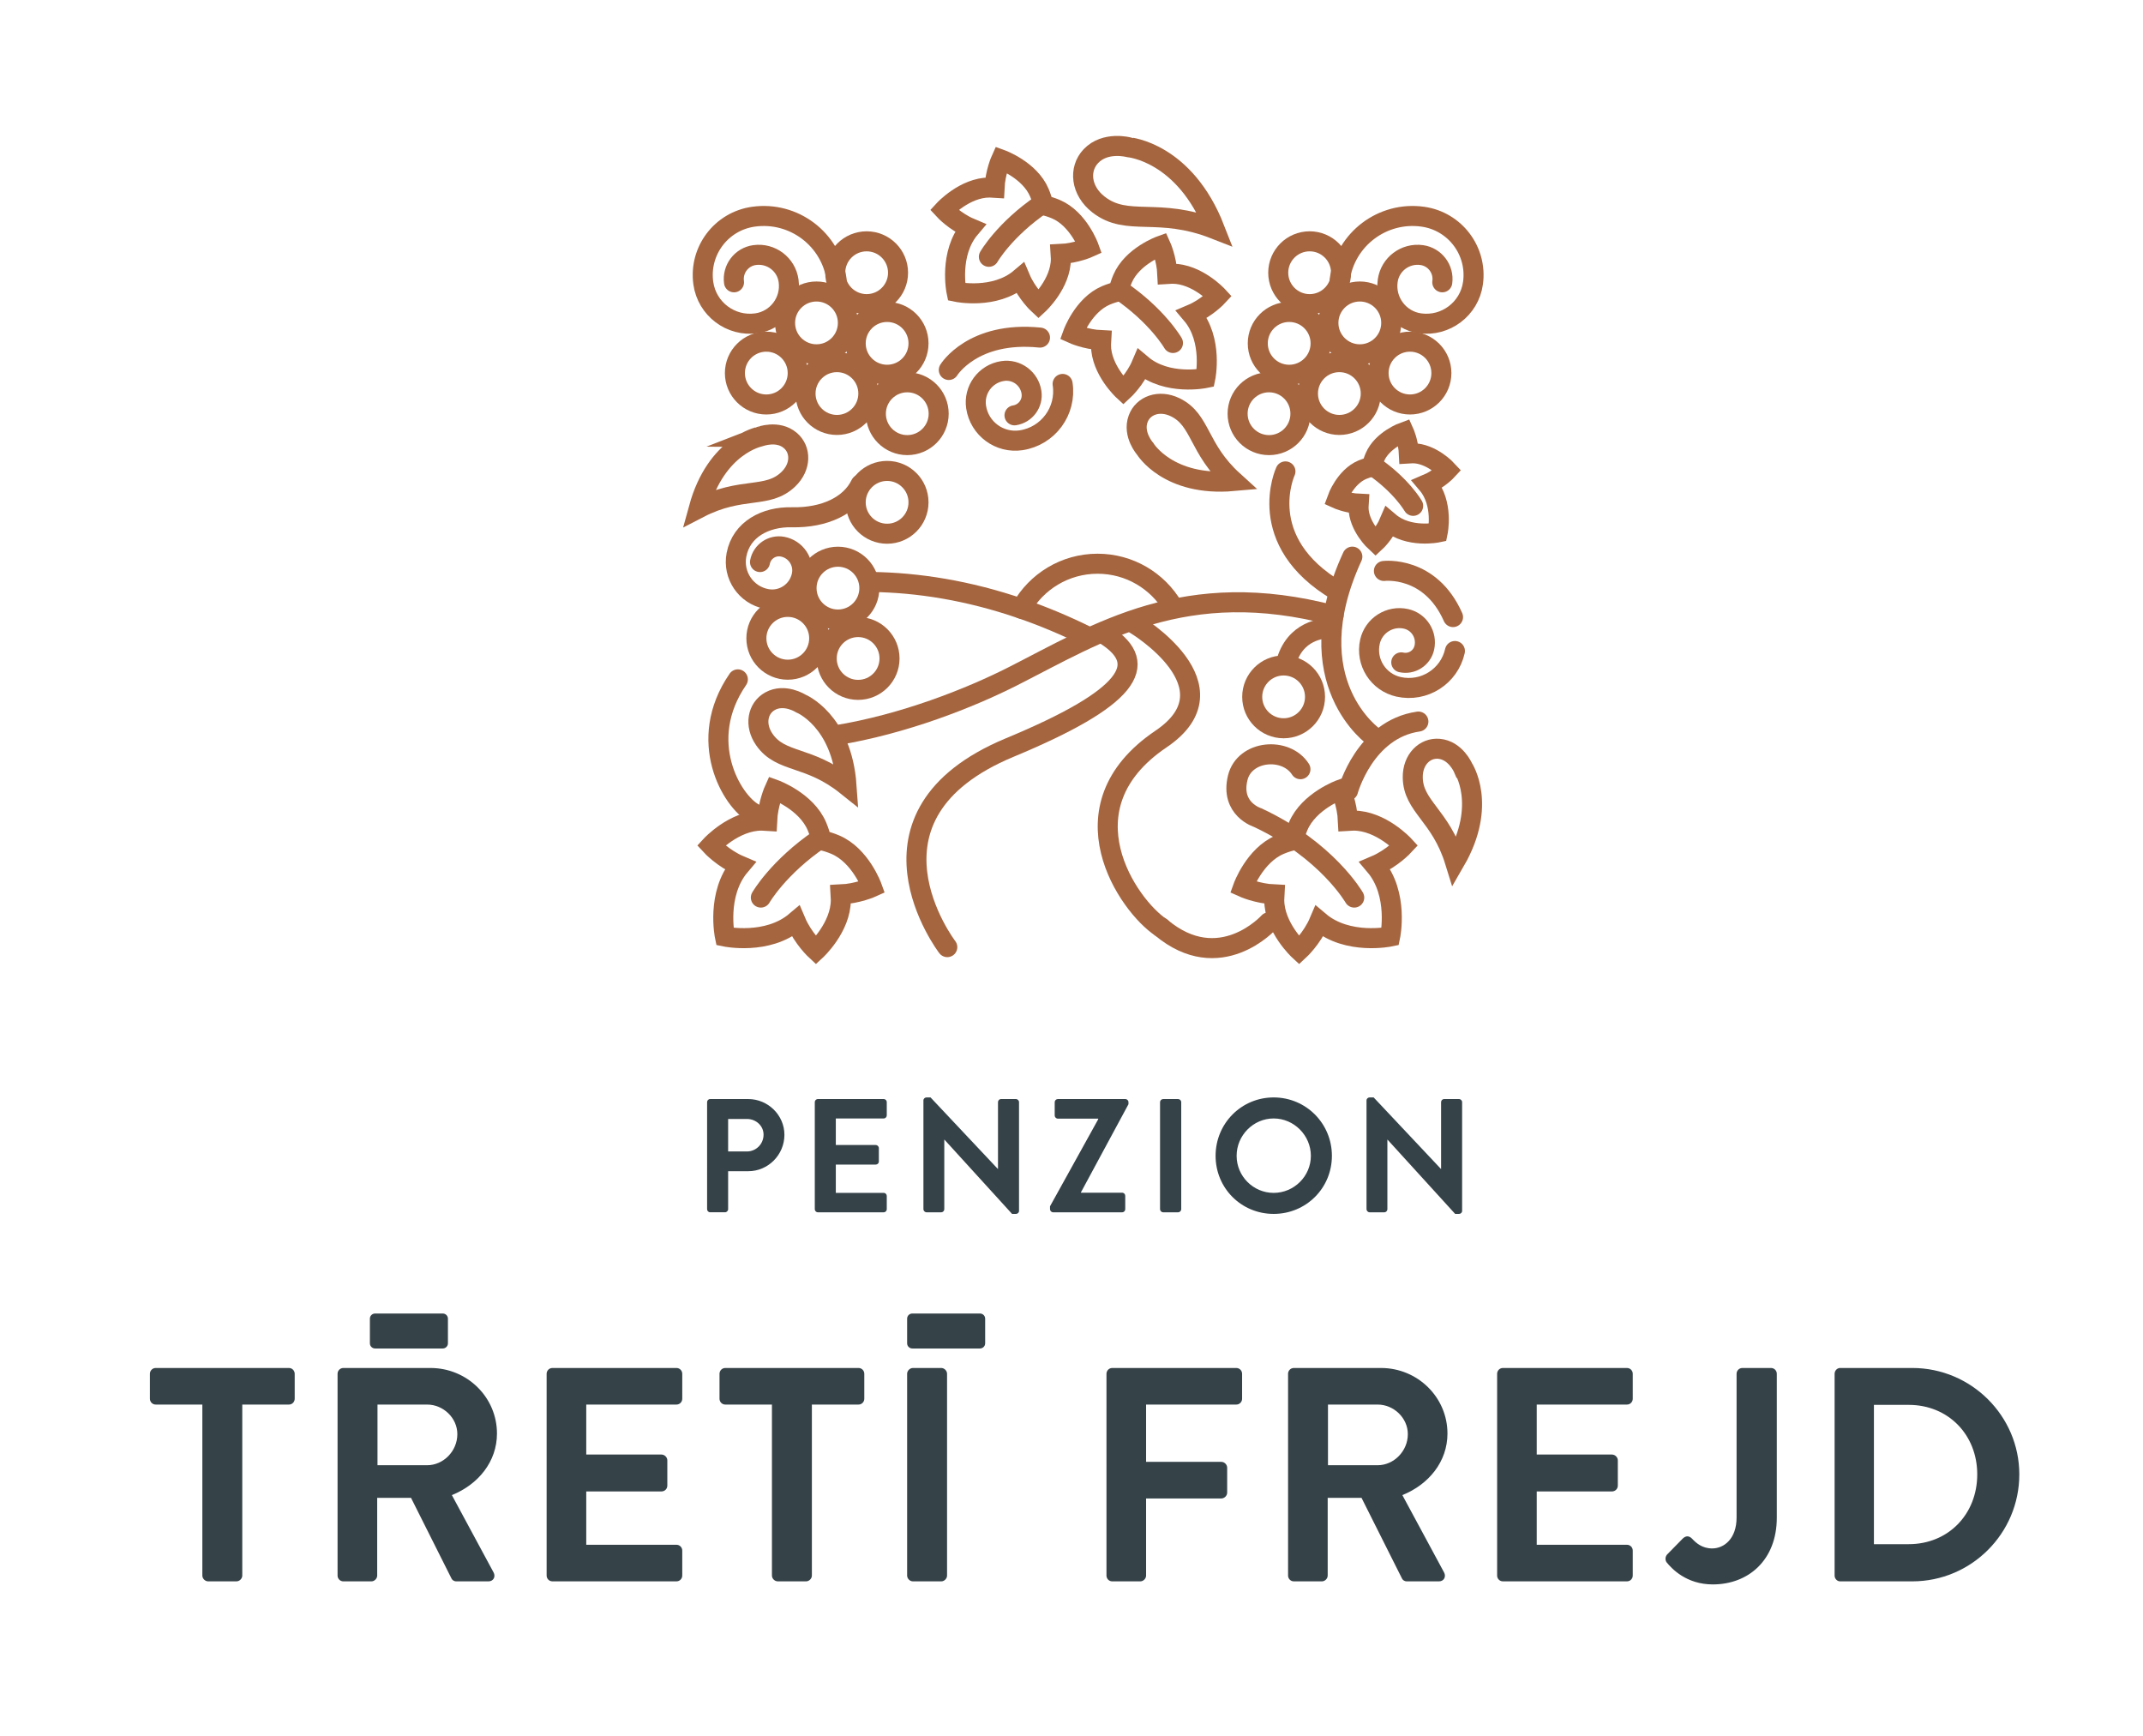 <?xml version="1.0" encoding="utf-8"?>
<!-- Generator: Adobe Illustrator 15.0.2, SVG Export Plug-In . SVG Version: 6.00 Build 0)  -->
<!DOCTYPE svg PUBLIC "-//W3C//DTD SVG 1.1//EN" "http://www.w3.org/Graphics/SVG/1.1/DTD/svg11.dtd">
<svg version="1.1" id="Vrstva_1" xmlns="http://www.w3.org/2000/svg" xmlns:xlink="http://www.w3.org/1999/xlink" x="0px" y="0px"
	 width="321px" height="260px" viewBox="0 0 321 260" enable-background="new 0 0 321 260" xml:space="preserve">
<g>
	<defs>
		<rect id="SVGID_1_" x="-121" y="-153.93" width="566.93" height="566.93"/>
	</defs>
	<clipPath id="SVGID_2_">
		<use xlink:href="#SVGID_1_"  overflow="visible"/>
	</clipPath>
	<path clip-path="url(#SVGID_2_)" fill="#354248" d="M105.917,165.07c0-0.242,0.193-0.46,0.46-0.46h5.694
		c2.98,0,5.427,2.422,5.427,5.355c0,3.005-2.447,5.452-5.403,5.452h-3.029v5.692c0,0.243-0.218,0.46-0.46,0.46h-2.229
		c-0.267,0-0.46-0.217-0.46-0.46V165.07z M111.877,172.462c1.357,0,2.496-1.091,2.496-2.521c0-1.333-1.139-2.349-2.496-2.349h-2.811
		v4.87H111.877z"/>
	<path clip-path="url(#SVGID_2_)" fill="#354248" d="M122.047,165.071c0-0.242,0.194-0.46,0.46-0.46h9.862
		c0.267,0,0.46,0.218,0.46,0.46v1.985c0,0.243-0.193,0.461-0.46,0.461h-7.172v3.975h5.985c0.242,0,0.46,0.218,0.46,0.461v2.011
		c0,0.267-0.218,0.46-0.46,0.46h-5.985v4.24h7.172c0.267,0,0.46,0.219,0.46,0.461v1.986c0,0.241-0.193,0.46-0.46,0.46h-9.862
		c-0.266,0-0.46-0.219-0.46-0.46V165.071z"/>
	<path clip-path="url(#SVGID_2_)" fill="#354248" d="M138.32,164.805c0-0.242,0.218-0.438,0.46-0.438h0.606l10.08,10.71h0.024
		v-10.006c0-0.243,0.194-0.46,0.46-0.46h2.229c0.243,0,0.461,0.217,0.461,0.46v16.305c0,0.243-0.218,0.438-0.461,0.438h-0.581
		l-10.128-11.121h-0.025v10.419c0,0.242-0.193,0.46-0.459,0.46h-2.206c-0.242,0-0.46-0.218-0.46-0.46V164.805z"/>
	<path clip-path="url(#SVGID_2_)" fill="#354248" d="M157.281,180.676l7.221-13.037v-0.096h-6.057c-0.243,0-0.461-0.22-0.461-0.462
		v-2.01c0-0.243,0.218-0.46,0.461-0.46h10.127c0.243,0,0.461,0.217,0.461,0.46v0.315l-7.124,13.205v0.048h6.179
		c0.267,0,0.461,0.218,0.461,0.461v2.011c0,0.242-0.194,0.46-0.461,0.46h-10.346c-0.243,0-0.461-0.218-0.461-0.46V180.676z"/>
	<path clip-path="url(#SVGID_2_)" fill="#354248" d="M173.763,165.071c0-0.242,0.218-0.46,0.46-0.46h2.254
		c0.242,0,0.46,0.218,0.46,0.46v16.04c0,0.241-0.218,0.46-0.46,0.46h-2.254c-0.242,0-0.46-0.219-0.46-0.46V165.071z"/>
	<path clip-path="url(#SVGID_2_)" fill="#354248" d="M190.783,164.368c4.846,0,8.723,3.9,8.723,8.747
		c0,4.846-3.877,8.697-8.723,8.697c-4.847,0-8.699-3.852-8.699-8.697C182.084,168.269,185.937,164.368,190.783,164.368
		 M190.783,178.664c3.053,0,5.572-2.495,5.572-5.549s-2.52-5.598-5.572-5.598c-3.054,0-5.549,2.544-5.549,5.598
		S187.729,178.664,190.783,178.664"/>
	<path clip-path="url(#SVGID_2_)" fill="#354248" d="M204.692,164.805c0-0.242,0.218-0.438,0.46-0.438h0.606l10.08,10.71h0.023
		v-10.006c0-0.243,0.193-0.46,0.46-0.46h2.229c0.243,0,0.461,0.217,0.461,0.46v16.305c0,0.243-0.218,0.438-0.461,0.438h-0.582
		l-10.128-11.121h-0.024v10.419c0,0.242-0.193,0.46-0.46,0.46h-2.205c-0.242,0-0.46-0.218-0.46-0.46V164.805z"/>
	<path clip-path="url(#SVGID_2_)" fill="#354248" d="M30.31,210.369h-6.985c-0.502,0-0.868-0.411-0.868-0.867v-3.744
		c0-0.456,0.366-0.868,0.868-0.868h19.951c0.502,0,0.867,0.412,0.867,0.868v3.744c0,0.456-0.365,0.867-0.867,0.867H36.29v25.611
		c0,0.456-0.411,0.867-0.867,0.867h-4.246c-0.456,0-0.867-0.411-0.867-0.867V210.369z"/>
	<path clip-path="url(#SVGID_2_)" fill="#354248" d="M50.564,205.758c0-0.456,0.365-0.867,0.867-0.867h13.057
		c5.479,0,9.953,4.382,9.953,9.815c0,4.2-2.785,7.625-6.757,9.223l6.255,11.595c0.319,0.595,0,1.325-0.776,1.325h-4.794
		c-0.411,0-0.639-0.229-0.731-0.412l-6.071-12.097h-5.068v11.641c0,0.456-0.411,0.868-0.867,0.868h-4.201
		c-0.502,0-0.867-0.412-0.867-0.868V205.758z M63.986,219.454c2.42,0,4.52-2.101,4.52-4.656c0-2.42-2.1-4.429-4.52-4.429h-7.441
		v9.085H63.986z"/>
	<path clip-path="url(#SVGID_2_)" fill="#354248" d="M81.879,205.758c0-0.456,0.365-0.867,0.868-0.867h18.581
		c0.502,0,0.867,0.411,0.867,0.867v3.744c0,0.455-0.365,0.866-0.867,0.866H87.815v7.488h11.276c0.456,0,0.867,0.411,0.867,0.867
		v3.79c0,0.502-0.411,0.867-0.867,0.867H87.815v7.988h13.513c0.502,0,0.867,0.411,0.867,0.867v3.745
		c0,0.456-0.365,0.867-0.867,0.867H82.748c-0.503,0-0.868-0.411-0.868-0.867V205.758z"/>
	<path clip-path="url(#SVGID_2_)" fill="#354248" d="M115.629,210.369h-6.985c-0.502,0-0.868-0.411-0.868-0.867v-3.744
		c0-0.456,0.366-0.868,0.868-0.868h19.951c0.502,0,0.867,0.412,0.867,0.868v3.744c0,0.456-0.365,0.867-0.867,0.867h-6.985v25.611
		c0,0.456-0.411,0.867-0.868,0.867h-4.245c-0.457,0-0.868-0.411-0.868-0.867V210.369z"/>
	<path clip-path="url(#SVGID_2_)" fill="#354248" d="M135.879,205.758c0-0.456,0.411-0.867,0.867-0.867h4.246
		c0.456,0,0.867,0.411,0.867,0.867v30.224c0,0.456-0.411,0.867-0.867,0.867h-4.246c-0.456,0-0.867-0.411-0.867-0.867V205.758z"/>
	<path clip-path="url(#SVGID_2_)" fill="#354248" d="M165.739,205.758c0-0.456,0.365-0.867,0.867-0.867h18.581
		c0.502,0,0.867,0.411,0.867,0.867v3.744c0,0.455-0.365,0.866-0.867,0.866h-13.514v8.583h11.276c0.457,0,0.868,0.411,0.868,0.868
		v3.744c0,0.456-0.411,0.867-0.868,0.867h-11.276v11.551c0,0.456-0.411,0.867-0.867,0.867h-4.2c-0.502,0-0.867-0.411-0.867-0.867
		V205.758z"/>
	<path clip-path="url(#SVGID_2_)" fill="#354248" d="M192.938,205.758c0-0.456,0.365-0.867,0.867-0.867h13.058
		c5.479,0,9.952,4.382,9.952,9.815c0,4.2-2.785,7.625-6.757,9.223l6.255,11.595c0.319,0.595,0,1.325-0.776,1.325h-4.794
		c-0.41,0-0.639-0.229-0.73-0.412l-6.071-12.097h-5.068v11.641c0,0.456-0.411,0.868-0.866,0.868h-4.201
		c-0.502,0-0.867-0.412-0.867-0.868V205.758z M206.359,219.454c2.42,0,4.521-2.101,4.521-4.656c0-2.42-2.102-4.429-4.521-4.429
		h-7.441v9.085H206.359z"/>
	<path clip-path="url(#SVGID_2_)" fill="#354248" d="M224.254,205.758c0-0.456,0.365-0.867,0.867-0.867h18.581
		c0.503,0,0.868,0.411,0.868,0.867v3.744c0,0.455-0.365,0.866-0.868,0.866h-13.514v7.488h11.277c0.456,0,0.867,0.411,0.867,0.867
		v3.79c0,0.502-0.411,0.867-0.867,0.867h-11.277v7.988h13.514c0.503,0,0.868,0.411,0.868,0.867v3.745
		c0,0.456-0.365,0.867-0.868,0.867h-18.581c-0.502,0-0.867-0.411-0.867-0.867V205.758z"/>
	<path clip-path="url(#SVGID_2_)" fill="#354248" d="M249.713,232.831l2.374-2.42c0.502-0.456,0.959-0.365,1.37,0.046
		c0.593,0.64,1.506,1.461,3.013,1.461c1.78,0,3.652-1.461,3.652-4.611v-21.549c0-0.456,0.365-0.867,0.867-0.867h4.292
		c0.502,0,0.867,0.411,0.867,0.867v21.549c0,6.346-4.246,9.999-9.587,9.999c-3.973,0-6.164-2.374-6.939-3.333
		C249.394,233.606,249.439,233.149,249.713,232.831"/>
	<path clip-path="url(#SVGID_2_)" fill="#354248" d="M274.806,205.758c0-0.457,0.366-0.868,0.822-0.868h10.819
		c8.812,0,16.025,7.168,16.025,15.935c0,8.855-7.214,16.023-16.025,16.023h-10.819c-0.456,0-0.822-0.41-0.822-0.866V205.758z
		 M285.9,231.279c5.935,0,10.271-4.476,10.271-10.455c0-5.937-4.337-10.409-10.271-10.409h-5.205v20.864H285.9z"/>
	<path clip-path="url(#SVGID_2_)" fill="#354248" d="M66.322,201.969H56.181c-0.428,0-0.774-0.348-0.774-0.773v-3.692
		c0-0.427,0.346-0.772,0.774-0.772h10.141c0.427,0,0.774,0.346,0.774,0.772v3.692C67.096,201.621,66.749,201.969,66.322,201.969"/>
	<path clip-path="url(#SVGID_2_)" fill="#354248" d="M146.794,201.969h-10.141c-0.427,0-0.774-0.348-0.774-0.773v-3.692
		c0-0.427,0.347-0.772,0.774-0.772h10.141c0.427,0,0.774,0.346,0.774,0.772v3.692C147.568,201.621,147.221,201.969,146.794,201.969"
		/>
	
		<path clip-path="url(#SVGID_2_)" fill="none" stroke="#A5653F" stroke-width="3" stroke-linecap="round" stroke-miterlimit="10" d="
		M153.023,91.181c3.222,1.111,6.532,2.486,9.917,4.166"/>
	
		<path clip-path="url(#SVGID_2_)" fill="none" stroke="#A5653F" stroke-width="3" stroke-linecap="round" stroke-miterlimit="10" d="
		M130.633,87.165c6.773,0.102,14.304,1.227,22.39,4.016"/>
	
		<path clip-path="url(#SVGID_2_)" fill="none" stroke="#A5653F" stroke-width="3" stroke-linecap="round" stroke-miterlimit="10" d="
		M199.76,92.176c-22.216-5.873-35.227,2.611-48.048,9.117c-6.294,3.193-16.323,7.195-26.577,8.843"/>
	
		<path clip-path="url(#SVGID_2_)" fill="none" stroke="#A5653F" stroke-width="3" stroke-linecap="round" stroke-miterlimit="10" d="
		M173.907,138.902c-4.851-3.191-15.226-17.938,0-28.213c11.682-7.883-3.829-17.17-3.829-17.17"/>
	
		<path clip-path="url(#SVGID_2_)" fill="none" stroke="#A5653F" stroke-width="3" stroke-linecap="round" stroke-miterlimit="10" d="
		M141.895,141.857c0,0-15.127-19.723,9.353-29.894c17.766-7.38,21.19-12.424,14.417-16.806"/>
	
		<circle clip-path="url(#SVGID_2_)" fill="none" stroke="#A5653F" stroke-width="3" stroke-linecap="round" stroke-miterlimit="10" cx="211.202" cy="55.877" r="4.704"/>
	
		<circle clip-path="url(#SVGID_2_)" fill="none" stroke="#A5653F" stroke-width="3" stroke-linecap="round" stroke-miterlimit="10" cx="203.687" cy="48.363" r="4.705"/>
	
		<circle clip-path="url(#SVGID_2_)" fill="none" stroke="#A5653F" stroke-width="3" stroke-linecap="round" stroke-miterlimit="10" cx="196.172" cy="40.848" r="4.705"/>
	
		<circle clip-path="url(#SVGID_2_)" fill="none" stroke="#A5653F" stroke-width="3" stroke-linecap="round" stroke-miterlimit="10" cx="200.623" cy="58.942" r="4.704"/>
	
		<circle clip-path="url(#SVGID_2_)" fill="none" stroke="#A5653F" stroke-width="3" stroke-linecap="round" stroke-miterlimit="10" cx="193.108" cy="51.427" r="4.705"/>
	
		<circle clip-path="url(#SVGID_2_)" fill="none" stroke="#A5653F" stroke-width="3" stroke-linecap="round" stroke-miterlimit="10" cx="190.087" cy="61.962" r="4.705"/>
	
		<path clip-path="url(#SVGID_2_)" fill="none" stroke="#A5653F" stroke-width="3" stroke-linecap="round" stroke-miterlimit="10" d="
		M200.681,41.848c0.843-6.03,6.414-10.235,12.443-9.392c4.824,0.674,8.188,5.131,7.514,9.955c-0.539,3.859-4.104,6.55-7.964,6.011
		c-3.087-0.431-5.24-3.284-4.809-6.371c0.345-2.47,2.627-4.192,5.097-3.847c1.976,0.276,3.354,2.102,3.078,4.078"/>
	
		<circle clip-path="url(#SVGID_2_)" fill="none" stroke="#A5653F" stroke-width="3" stroke-linecap="round" stroke-miterlimit="10" cx="192.273" cy="104.373" r="4.704"/>
	
		<circle clip-path="url(#SVGID_2_)" fill="none" stroke="#A5653F" stroke-width="3" stroke-linecap="round" stroke-miterlimit="10" cx="132.879" cy="75.235" r="4.704"/>
	
		<path clip-path="url(#SVGID_2_)" fill="none" stroke="#A5653F" stroke-width="3" stroke-linecap="round" stroke-miterlimit="10" d="
		M159.17,57.503c0.615,4.044-2.166,7.821-6.21,8.436c-3.235,0.491-6.257-1.733-6.748-4.968c-0.394-2.589,1.386-5.006,3.974-5.399
		c2.07-0.315,4.005,1.109,4.319,3.18c0.252,1.656-0.887,3.203-2.543,3.455"/>
	
		<circle clip-path="url(#SVGID_2_)" fill="none" stroke="#A5653F" stroke-width="3" stroke-linecap="round" stroke-miterlimit="10" cx="118.003" cy="95.601" r="4.704"/>
	
		<circle clip-path="url(#SVGID_2_)" fill="none" stroke="#A5653F" stroke-width="3" stroke-linecap="round" stroke-miterlimit="10" cx="125.517" cy="88.086" r="4.704"/>
	
		<circle clip-path="url(#SVGID_2_)" fill="none" stroke="#A5653F" stroke-width="3" stroke-linecap="round" stroke-miterlimit="10" cx="128.538" cy="98.622" r="4.704"/>
	
		<path clip-path="url(#SVGID_2_)" fill="none" stroke="#A5653F" stroke-width="3" stroke-linecap="round" stroke-miterlimit="10" d="
		M113.839,84.181c0.299-1.571,1.815-2.602,3.386-2.303c1.964,0.374,3.253,2.27,2.879,4.233c-0.468,2.455-2.837,4.066-5.292,3.598
		c-3.068-0.584-5.082-3.546-4.497-6.614c0.731-3.835,4.364-5.71,8.268-5.622c4.972,0.114,8.819-1.796,10.325-4.922"/>
	
		<circle clip-path="url(#SVGID_2_)" fill="none" stroke="#A5653F" stroke-width="3" stroke-linecap="round" stroke-miterlimit="10" cx="114.785" cy="55.877" r="4.704"/>
	
		<circle clip-path="url(#SVGID_2_)" fill="none" stroke="#A5653F" stroke-width="3" stroke-linecap="round" stroke-miterlimit="10" cx="122.301" cy="48.363" r="4.704"/>
	
		<circle clip-path="url(#SVGID_2_)" fill="none" stroke="#A5653F" stroke-width="3" stroke-linecap="round" stroke-miterlimit="10" cx="129.815" cy="40.848" r="4.704"/>
	
		<circle clip-path="url(#SVGID_2_)" fill="none" stroke="#A5653F" stroke-width="3" stroke-linecap="round" stroke-miterlimit="10" cx="125.365" cy="58.942" r="4.704"/>
	
		<circle clip-path="url(#SVGID_2_)" fill="none" stroke="#A5653F" stroke-width="3" stroke-linecap="round" stroke-miterlimit="10" cx="132.88" cy="51.427" r="4.704"/>
	
		<circle clip-path="url(#SVGID_2_)" fill="none" stroke="#A5653F" stroke-width="3" stroke-linecap="round" stroke-miterlimit="10" cx="135.9" cy="61.962" r="4.704"/>
	
		<path clip-path="url(#SVGID_2_)" fill="none" stroke="#A5653F" stroke-width="3" stroke-linecap="round" stroke-miterlimit="10" d="
		M125.307,41.848c-0.843-6.03-6.414-10.235-12.444-9.392c-4.824,0.674-8.188,5.131-7.514,9.955c0.54,3.859,4.105,6.55,7.965,6.011
		c3.087-0.431,5.24-3.284,4.808-6.371c-0.345-2.47-2.627-4.192-5.097-3.847c-1.975,0.276-3.353,2.102-3.077,4.078"/>
	
		<path clip-path="url(#SVGID_2_)" fill="none" stroke="#A5653F" stroke-width="3" stroke-linecap="round" stroke-miterlimit="10" d="
		M181.966,34.308c-8.548-3.352-13.063-0.288-17.418-3.674c-2.674-2.08-2.99-5.304-1.14-7.251c2.166-2.28,5.666-1.325,5.666-1.325
		S177.449,22.732,181.966,34.308z"/>
	
		<path clip-path="url(#SVGID_2_)" fill="none" stroke="#A5653F" stroke-width="3" stroke-linecap="round" stroke-miterlimit="10" d="
		M104.676,76.105c6.454-3.343,10.261-1.303,13.41-4.328c1.934-1.859,1.917-4.422,0.3-5.803c-1.894-1.616-4.57-0.576-4.57-0.576
		S107.278,66.62,104.676,76.105z"/>
	
		<path clip-path="url(#SVGID_2_)" fill="none" stroke="#A5653F" stroke-width="3" stroke-linecap="round" stroke-miterlimit="10" d="
		M217.937,129.03c-2.143-6.945-6.268-8.229-6.319-12.595c-0.033-2.682,1.808-4.467,3.926-4.283c2.48,0.216,3.616,2.854,3.616,2.854
		S222.873,120.523,217.937,129.03z"/>
	
		<path clip-path="url(#SVGID_2_)" fill="none" stroke="#A5653F" stroke-width="3" stroke-linecap="round" stroke-miterlimit="10" d="
		M184.757,72.05c-5.385-4.882-4.802-9.162-8.735-11.058c-2.416-1.164-4.813-0.254-5.542,1.744c-0.854,2.338,1.054,4.483,1.054,4.483
		S174.959,72.921,184.757,72.05z"/>
	
		<path clip-path="url(#SVGID_2_)" fill="none" stroke="#A5653F" stroke-width="3" stroke-linecap="round" stroke-miterlimit="10" d="
		M126.801,117.646c-5.674-4.542-9.808-3.287-12.303-6.87c-1.533-2.201-1.014-4.712,0.842-5.749c2.173-1.214,4.594,0.33,4.594,0.33
		S126.107,107.835,126.801,117.646z"/>
	
		<path clip-path="url(#SVGID_2_)" fill="none" stroke="#A5653F" stroke-width="3" stroke-linecap="round" stroke-miterlimit="10" d="
		M190.057,138.137c0,0-7.341,8.17-16.149,0.766"/>
	
		<path clip-path="url(#SVGID_2_)" fill="none" stroke="#A5653F" stroke-width="3" stroke-linecap="round" stroke-miterlimit="10" d="
		M201.929,118.413c0,0,2.489-9.191,10.532-10.34"/>
	
		<path clip-path="url(#SVGID_2_)" fill="none" stroke="#A5653F" stroke-width="3" stroke-linecap="round" stroke-miterlimit="10" d="
		M112.95,121.814c-3.319-1.787-8.745-10.87-2.426-20.062"/>
	
		<path clip-path="url(#SVGID_2_)" fill="none" stroke="#A5653F" stroke-width="3" stroke-linecap="round" stroke-miterlimit="10" d="
		M142.12,55.413c0,0,3.575-5.873,13.66-4.851"/>
	
		<path clip-path="url(#SVGID_2_)" fill="none" stroke="#A5653F" stroke-width="3" stroke-linecap="round" stroke-miterlimit="10" d="
		M217.934,97.506c-0.848,3.811-4.625,6.213-8.436,5.366c-3.05-0.679-4.972-3.7-4.293-6.749c0.543-2.439,2.96-3.977,5.399-3.434
		c1.951,0.434,3.181,2.368,2.747,4.319c-0.348,1.561-1.895,2.545-3.456,2.198"/>
	
		<path clip-path="url(#SVGID_2_)" fill="none" stroke="#A5653F" stroke-width="3" stroke-linecap="round" stroke-miterlimit="10" d="
		M207.296,85.514c0,0,6.922-0.854,10.354,6.908"/>
	
		<path clip-path="url(#SVGID_2_)" fill="none" stroke="#A5653F" stroke-width="3" stroke-linecap="round" stroke-miterlimit="10" d="
		M205.887,110.434c0,0-12-8.17-3.319-27.063"/>
	
		<path clip-path="url(#SVGID_2_)" fill="none" stroke="#A5653F" stroke-width="3" stroke-linecap="round" stroke-miterlimit="10" d="
		M192.546,70.604c0,0-4.852,10.468,7.851,17.936"/>
	
		<path clip-path="url(#SVGID_2_)" fill="none" stroke="#A5653F" stroke-width="3" stroke-linecap="round" stroke-miterlimit="10" d="
		M198.963,94.121c0,0-4.438-0.155-6.098,4.44"/>
	
		<path clip-path="url(#SVGID_2_)" fill="none" stroke="#A5653F" stroke-width="3" stroke-linecap="round" stroke-miterlimit="10" d="
		M190.87,134.785c0,4.13,3.727,7.562,3.727,7.562s1.943-1.791,3.023-4.342c4.253,3.603,10.615,2.266,10.615,2.266
		s1.337-6.361-2.266-10.615c2.551-1.08,4.342-3.024,4.342-3.024s-3.433-3.726-7.563-3.726c-0.291,0-0.57,0.011-0.842,0.03
		c-0.117-2.557-1.083-4.686-1.083-4.686s-4.77,1.712-6.376,5.516c-0.311,0.735-0.522,1.428-0.66,2.078
		c-0.65,0.138-1.343,0.35-2.078,0.66c-3.804,1.607-5.516,6.376-5.516,6.376s2.139,0.971,4.705,1.084
		C190.882,134.229,190.87,134.501,190.87,134.785z"/>
	
		<path clip-path="url(#SVGID_2_)" fill="none" stroke="#A5653F" stroke-width="3" stroke-linecap="round" stroke-miterlimit="10" d="
		M202.851,134.434c0,0-4.067-7.117-14.462-11.975c0,0-4.137-1.263-2.99-5.962c1.017-4.171,7.223-4.68,9.395-1.289"/>
	
		<path clip-path="url(#SVGID_2_)" fill="none" stroke="#A5653F" stroke-width="3" stroke-linecap="round" stroke-miterlimit="10" d="
		M125.947,134.785c0,4.13-3.727,7.562-3.727,7.562s-1.943-1.791-3.023-4.342c-4.253,3.603-10.615,2.266-10.615,2.266
		s-1.337-6.361,2.265-10.615c-2.55-1.08-4.342-3.024-4.342-3.024s3.433-3.726,7.563-3.726c0.291,0,0.57,0.011,0.842,0.03
		c0.117-2.557,1.083-4.686,1.083-4.686s4.769,1.712,6.376,5.516c0.31,0.735,0.522,1.428,0.661,2.078
		c0.649,0.138,1.342,0.35,2.077,0.66c3.804,1.607,5.516,6.376,5.516,6.376s-2.139,0.971-4.705,1.084
		C125.935,134.229,125.947,134.501,125.947,134.785z"/>
	
		<path clip-path="url(#SVGID_2_)" fill="none" stroke="#A5653F" stroke-width="3" stroke-linecap="round" stroke-miterlimit="10" d="
		M113.967,134.434c0,0,2.586-4.525,8.904-8.822"/>
	
		<path clip-path="url(#SVGID_2_)" fill="none" stroke="#A5653F" stroke-width="3" stroke-linecap="round" stroke-miterlimit="10" d="
		M158.906,38.777c0,3.717-3.354,6.807-3.354,6.807s-1.749-1.613-2.721-3.909c-3.828,3.243-9.554,2.04-9.554,2.04
		s-1.204-5.727,2.039-9.554c-2.296-0.972-3.908-2.721-3.908-2.721s3.09-3.354,6.807-3.354c0.262,0,0.513,0.01,0.757,0.027
		c0.106-2.301,0.976-4.217,0.976-4.217s4.291,1.541,5.738,4.964c0.28,0.662,0.47,1.285,0.594,1.87
		c0.585,0.125,1.209,0.315,1.87,0.594c3.423,1.447,4.963,5.739,4.963,5.739s-1.924,0.874-4.233,0.976
		C158.896,38.277,158.906,38.522,158.906,38.777z"/>
	
		<path clip-path="url(#SVGID_2_)" fill="none" stroke="#A5653F" stroke-width="3" stroke-linecap="round" stroke-miterlimit="10" d="
		M148.124,38.462c0,0,2.328-4.074,8.014-7.941"/>
	
		<path clip-path="url(#SVGID_2_)" fill="none" stroke="#A5653F" stroke-width="3" stroke-linecap="round" stroke-miterlimit="10" d="
		M164.918,51.688c0,3.717,3.354,6.807,3.354,6.807s1.75-1.613,2.722-3.909c3.828,3.243,9.555,2.04,9.555,2.04
		s1.203-5.727-2.04-9.554c2.296-0.972,3.908-2.721,3.908-2.721s-3.09-3.354-6.807-3.354c-0.262,0-0.513,0.01-0.758,0.027
		c-0.105-2.302-0.975-4.217-0.975-4.217s-4.292,1.541-5.738,4.964c-0.279,0.662-0.47,1.285-0.595,1.87
		c-0.585,0.125-1.208,0.315-1.869,0.594c-3.424,1.447-4.965,5.739-4.965,5.739s1.925,0.874,4.234,0.976
		C164.929,51.188,164.918,51.433,164.918,51.688z"/>
	
		<path clip-path="url(#SVGID_2_)" fill="none" stroke="#A5653F" stroke-width="3" stroke-linecap="round" stroke-miterlimit="10" d="
		M175.7,51.372c0,0-2.327-4.073-8.014-7.94"/>
	
		<path clip-path="url(#SVGID_2_)" fill="none" stroke="#A5653F" stroke-width="3" stroke-linecap="round" stroke-miterlimit="10" d="
		M203.497,76.003c0,2.82,2.545,5.165,2.545,5.165s1.327-1.224,2.064-2.966c2.904,2.46,7.249,1.548,7.249,1.548
		s0.913-4.346-1.547-7.25c1.742-0.737,2.965-2.065,2.965-2.065s-2.344-2.545-5.164-2.545c-0.199,0-0.39,0.009-0.575,0.021
		c-0.08-1.746-0.74-3.2-0.74-3.2s-3.256,1.169-4.354,3.767c-0.212,0.502-0.356,0.975-0.451,1.419
		c-0.444,0.094-0.917,0.239-1.419,0.451c-2.598,1.097-3.767,4.354-3.767,4.354s1.461,0.663,3.214,0.74
		C203.505,75.624,203.497,75.809,203.497,76.003z"/>
	
		<path clip-path="url(#SVGID_2_)" fill="none" stroke="#A5653F" stroke-width="3" stroke-linecap="round" stroke-miterlimit="10" d="
		M211.678,75.763c0,0-1.766-3.091-6.08-6.025"/>
	
		<path clip-path="url(#SVGID_2_)" fill="none" stroke="#A5653F" stroke-width="3" stroke-linecap="round" stroke-miterlimit="10" d="
		M152.994,91.108c2.243-3.985,6.512-6.676,11.411-6.676c4.798,0,8.99,2.581,11.269,6.43"/>
</g>
</svg>
